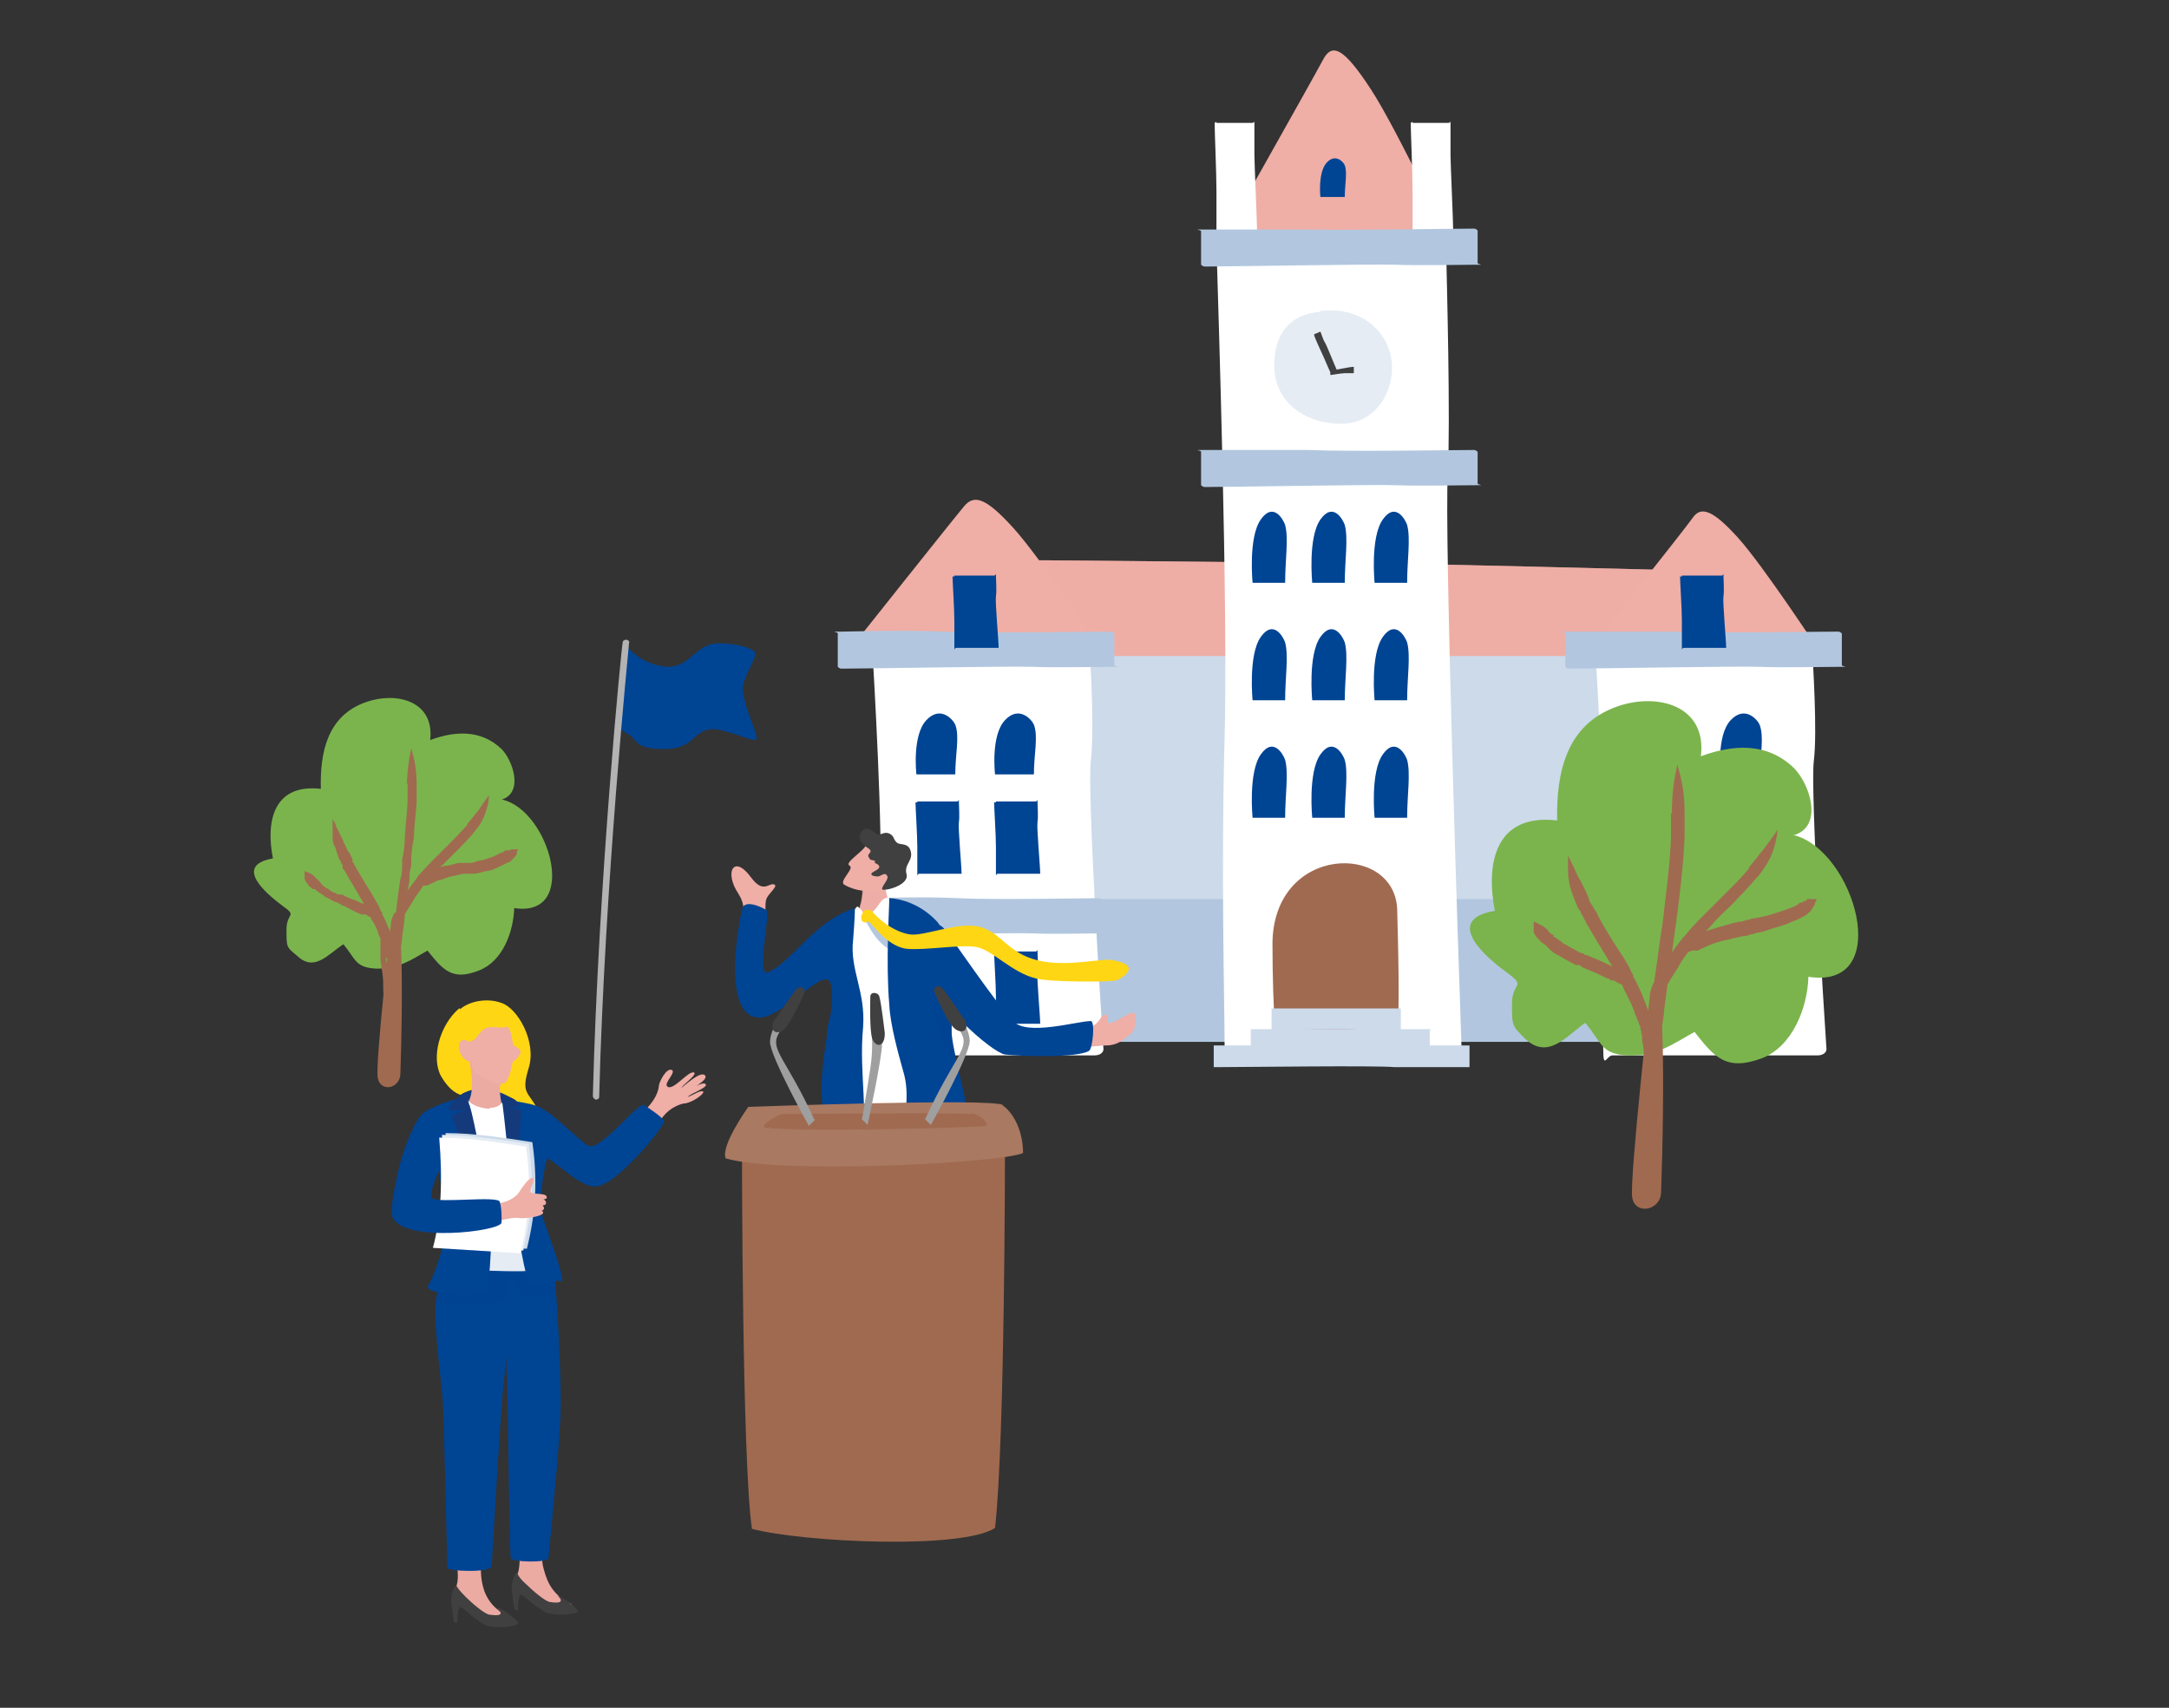 <?xml version="1.0" encoding="UTF-8"?>
<svg id="Calque_1" xmlns="http://www.w3.org/2000/svg" version="1.1" viewBox="0 0 240 189">
  <rect x="0" y="0" width="240" height="189" fill="#333333" stroke="none"/>
  <!-- Generator: Adobe Illustrator 29.3.1, SVG Export Plug-In . SVG Version: 2.1.0 Build 151)  -->
  <defs>
    <style>
      .st0 {
        fill: #404040;
      }

      .st1 {
        opacity: .3;
      }

      .st1, .st2, .st3, .st4, .st5, .st6, .st7, .st8 {
        isolation: isolate;
      }

      .st1, .st7, .st9, .st10 {
        fill: #004494;
      }

      .st11 {
        fill: #153a7b;
      }

      .st12, .st2, .st3, .st4 {
        fill: #efaea6;
      }

      .st13 {
        fill: #b2c7df;
      }

      .st2, .st3, .st4, .st7 {
        mix-blend-mode: multiply;
      }

      .st2, .st6 {
        opacity: .4;
      }

      .st3 {
        opacity: .6;
      }

      .st4, .st5 {
        opacity: .5;
      }

      .st5, .st6, .st14 {
        fill: #1f1f3b;
      }

      .st7 {
        opacity: .2;
      }

      .st15 {
        fill: #ffd614;
      }

      .st16 {
        fill: #ebaaa2;
      }

      .st17 {
        fill: #a97961;
      }

      .st18 {
        fill: #fff;
      }

      .st19 {
        fill: #9f9f9f;
      }

      .st9 {
        fill-opacity: 0;
      }

      .st20 {
        fill: #3b3b4d;
      }

      .st21 {
        fill: #7bb44d;
      }

      .st22 {
        fill: #b3b3b3;
      }

      .st23 {
        fill: #e5ecf4;
      }

      .st24 {
        fill: #ccdaea;
      }

      .st25 {
        fill: #a06a50;
      }
    </style>
  </defs>
  <g class="st8">
    <g id="Layer_2">
      <g>
        <path class="st12" d="M113,62c6.7,0,29.6.3,35.6.3s36.6.8,36.6.8l1,10.4-67.4,1.3-5.7-12.9h-.1Z"/>
        <path class="st3" d="M113,62c6.7,0,29.6.3,35.6.3s36.6.8,36.6.8l1,10.4-67.4,1.3-5.7-12.9h-.1Z"/>
        <path class="st13" d="M159.2,72.6c-.5,0-.8.3-.8.6.2,3.3,1,18.8.7,25.6s0,13.8,0,15.9.4.6.8.6h18.7c.5,0,.8-.3.8-.6-.2-4-1.5-26.5-1.2-29.5s0-9.9-.2-11.9-.4-.6-.8-.6h-18.1.1Z"/>
        <path class="st13" d="M119.9,72.6c-.4,0-.8.3-.8.6.2,3.3.9,18.8.7,25.6-.2,6.5,0,13.8,0,15.9s.3.6.8.6h17.6c.4,0,.8-.3.8-.6-.2-4-1.4-26.5-1.1-29.5.2-2.8,0-9.9-.2-11.9s-.3-.6-.7-.6h-17.1Z"/>
        <path class="st24" d="M159.2,72.6c-.5,0-.8.2-.8.4.2,2.1,1,11.8.7,16.1s0,8.7,0,10,.4.4.8.4h18.7c.5,0,.8-.2.8-.4-.2-2.5-1.5-16.7-1.2-18.6s0-6.2-.2-7.5-.4-.4-.8-.4h-18.1.1Z"/>
        <path class="st24" d="M119.9,72.6c-.4,0-.8.2-.8.4.2,2.1.9,11.8.7,16.1s0,8.7,0,10,.3.4.8.4h17.6c.4,0,.8-.2.8-.4-.2-2.5-1.4-16.7-1.1-18.6s0-6.2-.2-7.5-.3-.4-.7-.4h-17.1Z"/>
        <path class="st18" d="M135.6,25.8c-.6,0-1.1.6-1,1.3.2,7,1.3,40.1.9,54.6s0,29.4,0,33.8.5,1.2,1,1.2h24.2c.6,0,1.1-.6,1-1.3-.3-8.5-1.9-56.4-1.5-62.9.3-6-.1-21.1-.2-25.4s-.5-1.2-1-1.2l-23.4-.2h0Z"/>
        <path class="st18" d="M177.5,70.7c-.6,0-1,.3-1,.7.2,3.5,1.2,20.3.9,27.7s0,14.9,0,17.1.4.6,1,.6h22.7c.6,0,1-.3,1-.7-.3-4.3-1.8-28.6-1.4-31.9s-.1-10.7-.2-12.9-.4-.6-1-.6c0,0-22,0-22,0Z"/>
        <path class="st12" d="M175.8,71.9s10.6-13.3,11.5-14.6,2.2-.9,5,2.2,8.9,12.4,8.9,12.4c0,0-15.9,1.3-25.5,0h.1Z"/>
        <path class="st18" d="M97.5,70.7c-.6,0-1,.3-1,.7.2,3.5,1.2,20.3.9,27.7s0,14.9,0,17.1.4.6,1,.6h22.7c.6,0,1-.3,1-.7-.3-4.3-1.8-28.6-1.4-31.9s0-10.7-.2-12.9-.4-.6-1-.6c0,0-22,0-22,0Z"/>
        <path class="st10" d="M101.5,88.8h-.2c0,.6.2,3.6.2,4.9v3c0,.4,0,0,.2,0h4.7c0-.8-.4-5.1-.3-5.7s0-1.9,0-2.3,0,0-.2,0h-4.4,0Z"/>
        <path class="st10" d="M101.5,105.4h-.2c0,.6.2,3.6.2,4.9v3c0,.4,0,0,.2,0h4.7c0-.8-.4-5.1-.3-5.7s0-1.9,0-2.3,0,0-.2,0h-4.4,0Z"/>
        <path class="st12" d="M94.4,71.4s11.2-14.1,12.3-15.4,2.4-.9,5.4,2.4c3,3.3,9.5,13.1,9.5,13.1,0,0-16.9,1.4-27.2,0h0Z"/>
        <path class="st12" d="M134.4,28s11-19.5,12-21.4,2.3-1.3,5.3,3.3c3,4.6,9.3,18.1,9.3,18.1,0,0-16.5,1.9-26.6,0Z"/>
        <path class="st13" d="M123.3,70.1s-.2-.2-.4-.2c-2.4,0-13.5.2-18.4,0s-9.9,0-11.4,0-.4,0-.4.2v3.7s.2.2.4.2c2.9,0,19-.3,21.2-.2s7.1,0,8.6,0,.4,0,.4-.2v-3.6h0Z"/>
        <path class="st18" d="M134.6,13.5s-.2,0-.2.2c0,.9.2,5.4.2,7.4v4.6c0,.6,0,.2.2.2h4.1s.2,0,.2-.2c0-1.1-.3-7.6-.3-8.5v-3.4c0-.6,0-.2-.2-.2h-4Z"/>
        <path class="st18" d="M156.3,13.5s-.2,0-.2.2c0,.9.2,5.4.2,7.4v4.6c0,.6,0,.2.2.2h4.1s.2,0,.2-.2c0-1.1-.3-7.6-.3-8.5v-3.4c0-.6,0-.2-.2-.2h-4Z"/>
        <path class="st13" d="M203.8,70.1s-.2-.2-.4-.2c-2.4,0-13.5.2-18.4,0h-11.4c-1.5,0-.4,0-.4.2v3.7s.2.2.4.2c2.9,0,19-.3,21.2-.2s7.1,0,8.6,0,.4,0,.4-.2v-3.6h0Z"/>
        <path class="st13" d="M122,99.6s-.2-.2-.4-.2c-2,0-11.4.2-15.6,0s-8.4,0-9.7,0-.3,0-.3.2v3.7s.2.2.4.2c2.4,0,16.1-.3,18-.2s6,0,7.3,0,.3,0,.3-.2v-3.6h0Z"/>
        <path class="st13" d="M202.1,99.6s-.2-.2-.4-.2c-2,0-11.2.2-15.3,0s-8.3,0-9.5,0-.3,0-.3.2v3.7s.2.2.4.2c2.4,0,15.8-.3,17.7-.2s5.9,0,7.1,0,.3,0,.3-.2v-3.6h0Z"/>
        <path class="st13" d="M163.5,25.5s-.2-.2-.4-.2c-2.4,0-13.5.2-18.4.1h-11.4c-1.5,0-.4,0-.4.2v3.7s.2.2.4.2c2.9,0,19-.3,21.2-.2s7.1,0,8.6,0,.4,0,.4-.2v-3.6h0Z"/>
        <path class="st13" d="M163.5,50s-.2-.2-.4-.2c-2.4,0-13.5.2-18.4,0h-11.4c-1.5,0-.4,0-.4.2v3.7s.2.2.4.2c2.9,0,19-.3,21.2-.2s7.1,0,8.6,0,.4,0,.4-.2v-3.6h0Z"/>
        <path class="st25" d="M154.6,116.8c.3-6.3.1-12.1,0-16.1-.2-7.5-13.7-7.3-13.8,3.7,0,7.8.5,12.2.5,12.2l13.4.2h0Z"/>
        <g>
          <path class="st10" d="M142.2,64.5c0-2.5.4-4.9,0-6.4-.2-.6-1.3-2.6-2.7-.6s-.9,7-.9,7h3.7-.1Z"/>
          <path class="st10" d="M148.8,64.5c0-2.5.4-4.9,0-6.4-.2-.6-1.3-2.6-2.7-.6s-.9,7-.9,7h3.7-.1Z"/>
          <path class="st10" d="M155.7,64.5c0-2.5.4-4.9,0-6.4-.2-.6-1.3-2.6-2.7-.6s-.9,7-.9,7h3.7-.1Z"/>
        </g>
        <g>
          <path class="st10" d="M142.2,77.5c0-2.5.4-4.9,0-6.4-.2-.6-1.3-2.6-2.7-.6s-.9,7-.9,7h3.7-.1Z"/>
          <path class="st10" d="M148.8,77.5c0-2.5.4-4.9,0-6.4-.2-.6-1.3-2.6-2.7-.6s-.9,7-.9,7h3.7-.1Z"/>
          <path class="st10" d="M155.7,77.5c0-2.5.4-4.9,0-6.4-.2-.6-1.3-2.6-2.7-.6s-.9,7-.9,7h3.7-.1Z"/>
        </g>
        <g>
          <path class="st10" d="M142.2,90.5c0-2.5.4-4.9,0-6.4-.2-.6-1.3-2.6-2.7-.6s-.9,7-.9,7h3.7-.1Z"/>
          <path class="st10" d="M148.8,90.5c0-2.5.4-4.9,0-6.4-.2-.6-1.3-2.6-2.7-.6s-.9,7-.9,7h3.7-.1Z"/>
          <path class="st10" d="M155.7,90.5c0-2.5.4-4.9,0-6.4-.2-.6-1.3-2.6-2.7-.6s-.9,7-.9,7h3.7-.1Z"/>
        </g>
        <path class="st23" d="M146.1,34.4c4.9-.5,7.6,2.6,7.9,5.7s-1.7,6.9-5.8,6.8-7.1-2.6-7.2-6.2,1.6-5.9,5.1-6.2h0Z"/>
        <path class="st24" d="M162.6,115.7h-27.9c-1.3,0-.4,0-.4,0v2.4h.4c2.7,0,17.6-.2,19.6,0h7.9c1.3,0,.4,0,.4,0v-2.3h0Z"/>
        <path class="st24" d="M158.3,113.9h-19.6c-1,0-.3,0-.3,0v2.4h.3c1.9,0,12.3-.2,13.7,0s4.6,0,5.5,0,.3,0,.3,0v-2.3h.1Z"/>
        <path class="st24" d="M155,111.6h-14.1c-.7,0-.2,0-.2,0v2.4h.2c1.3,0,8.9-.2,9.9,0s3.3,0,4,0,.2,0,.2,0v-2.3h0Z"/>
        <path class="st10" d="M105.7,85.7c0-2.2.5-4.2,0-5.5-.2-.5-1.6-2.2-3.2-.5s-1.1,6-1.1,6c0,0,4.3,0,4.3,0Z"/>
        <path class="st10" d="M110.2,88.8h-.2c0,.6.2,3.6.2,4.9v3c0,.4,0,0,.2,0h4.7c0-.8-.4-5.1-.3-5.7s0-1.9,0-2.3,0,0-.2,0h-4.4,0Z"/>
        <path class="st10" d="M110.2,105.4h-.2c0,.6.2,3.6.2,4.9v3c0,.4,0,0,.2,0h4.7c0-.8-.4-5.1-.3-5.7s0-1.9,0-2.3,0,0-.2,0h-4.4,0Z"/>
        <path class="st10" d="M114.4,85.7c0-2.2.5-4.2,0-5.5-.2-.5-1.6-2.2-3.2-.5s-1.1,6-1.1,6c0,0,4.3,0,4.3,0Z"/>
        <path class="st10" d="M148.8,21.8c0-1.4.3-2.7,0-3.5-.1-.3-1-1.4-2-.3s-.7,3.8-.7,3.8h2.7Z"/>
        <path class="st10" d="M181.8,88.8h-.2c0,.6.2,3.6.2,4.9v3c0,.4,0,0,.2,0h4.7c0-.8-.4-5.1-.3-5.7s0-1.9,0-2.3,0,0-.2,0h-4.4Z"/>
        <path class="st10" d="M186.1,63.8h-.2c0,.6.2,3.6.2,4.9v3c0,.4,0,0,.2,0h4.7c0-.8-.4-5.1-.3-5.7s0-1.9,0-2.3,0,0-.2,0h-4.4Z"/>
        <path class="st10" d="M105.6,63.8h-.2c0,.6.2,3.6.2,4.9v3c0,.4,0,0,.2,0h4.7c0-.8-.4-5.1-.3-5.7s0-1.9,0-2.3,0,0-.2,0h-4.4,0Z"/>
        <path class="st10" d="M181.8,105.4h-.2c0,.6.2,3.6.2,4.9v3c0,.4,0,0,.2,0h4.7c0-.8-.4-5.1-.3-5.7s0-1.9,0-2.3,0,0-.2,0h-4.4Z"/>
        <path class="st10" d="M186,85.7c.1-2.2.5-4.2,0-5.5-.2-.5-1.6-2.2-3.2-.5-1.6,1.7-1.1,6-1.1,6h4.3Z"/>
        <path class="st10" d="M190.5,88.8h-.2c0,.6.2,3.6.2,4.9v3c0,.4,0,0,.2,0h4.7c0-.8-.4-5.1-.3-5.7s0-1.9,0-2.3,0,0-.2,0h-4.4Z"/>
        <path class="st10" d="M190.5,105.4h-.2c0,.6.2,3.6.2,4.9v3c0,.4,0,0,.2,0h4.7c0-.8-.4-5.1-.3-5.7s0-1.9,0-2.3,0,0-.2,0h-4.4Z"/>
        <path class="st10" d="M194.7,85.7c.1-2.2.5-4.2,0-5.5-.2-.5-1.6-2.2-3.2-.5-1.6,1.7-1.1,6-1.1,6h4.3Z"/>
        <path class="st0" d="M145.4,37h0c0,.3.8,1.9,1.1,2.6s.6,1.4.7,1.6,0,0,0,0l.7-.3h0c-.2-.4-1.1-2.7-1.3-3s-.4-1-.5-1.2,0,0,0,0c0,0-.7.3-.7.3Z"/>
        <path class="st0" d="M147.2,41.5h0c.2,0,1.2-.2,1.6-.2h1c.1,0,0,0,0,0v-.7h-.1c-.3,0-1.7.3-1.8.3h-.7v.7h0Z"/>
      </g>
      <g>
        <ellipse class="st9" cx="182.4" cy="133" rx="16.8" ry="1.7"/>
        <g>
          <path class="st21" d="M198.6,92.4c3.2-1.1,1.6-5.7-.1-7.4-3-2.9-6.8-2.6-10.3-1.3.7-5.6-4.8-7.1-9.3-5.5-5.6,2-6.7,7.3-6.6,12.6-6.9-.8-7.9,4.8-6.9,10-5.9,1-.8,5.3,1.3,6.8,2.3,1.7.6,1,.6,3.5s0,2.4,1.5,3.9c2.5,2.3,4.5-.3,6.6-1.8,1.9,2.2,1.7,3.5,4.8,3.6s4.8-1.2,7.3-2.6c2.2,2.8,3.5,4.4,7.5,2.9,3.3-1.3,5-5.5,5.1-9,9.6,1.5,5.1-14.1-1.7-15.7h.2,0Z"/>
          <path class="st25" d="M183,114.8v-.5c0-.2,0-.4-.1-.5,0-.2,0-.4-.1-.6,0-.2-.1-.4-.2-.6,0-.2-.1-.4-.2-.6,0-.2-.1-.4-.2-.6-.1-.4-.3-.7-.4-1.1-.3-.7-.6-1.3-.8-1.7-.1-.2-.2-.4-.3-.5v-.2s-.2-.3-.4-.8c-.3-.5-.6-1.1-1.1-1.8-.9-1.4-1.9-3-2.4-4,0,0-.1-.3-.2-.4,0,0-.1-.2-.2-.3-.1-.2-.2-.4-.3-.5-.2-.3-.3-.5-.3-.7-.2-.5-.4-.9-.6-1.3-.2-.4-.4-.8-.6-1.1-.2-.4-.3-.7-.5-1.1s-.4-.8-.6-1.2v1.4c0,.4,0,.9.1,1.3,0,.4.2.9.3,1.3.2.5.3.9.6,1.5,0,.2.2.4.4.7,0,.2.2.4.3.6,0,0,.1.2.2.4,0,0,.1.3.2.4.6,1,1.6,2.7,2.4,4,.4.7.8,1.3,1.1,1.8s.4.7.4.7v.2s.1.3.2.5c.2.4.5,1,.8,1.6.1.3.3.7.4,1,0,.2.1.3.2.5,0,.2.1.3.2.5,0,.2.1.3.2.5,0,.2,0,.3.1.5,0,.2,0,.3.1.5v.5c.3,1.6.3,2.7.4,3.2,0,1.1.1,2,.3,2.8,0,.4.1.8.3,1.2,0,.2.1.4.2.6,0,0,0,.2.1.3,0,0,0,.2.1.3,0-.5.1-.9.2-1.3,0-.4.1-.8.2-1.2.1-.8.2-1.7.1-2.9,0-.6,0-1.6-.4-3.4h-.2Z"/>
          <path class="st25" d="M184.9,90v2.3c0,1.3-.2,3.5-.4,5.3s-.4,3.4-.4,3.4c0,0,0,.3-.1.8,0,.5-.2,1.2-.3,2.1-.2,1.6-.5,3.6-.7,5-.2,1.7-.4,2.8-.4,3.3-.3,2.2-.1,3.5.2,5.4.6-1.8,1-3,1.3-5.3,0-.5.2-1.6.4-3.3.2-1.4.5-3.4.7-5,.1-.8.2-1.5.3-2.1,0-.5.1-.8.1-.8,0,0,.2-1.5.4-3.4s.4-4.1.4-5.4v-2.3c0-2.3-.3-3.6-.8-5.4-.4,1.9-.6,3.1-.6,5.4h0Z"/>
          <path class="st25" d="M193.6,96c-.3.4-1,1.2-2.2,2.4-.9.9-2.5,2.5-2.5,2.5,0,0-.5.5-1.1,1.1s-1.2,1.4-1.6,1.8c-.8,1-1.2,1.6-1.4,1.9-.6,1-1,1.8-1.2,2.7-.2.8-.3,1.7-.3,2.6.4-.9.8-1.5,1.3-2.2.4-.7.9-1.4,1.4-2.3.2-.3.5-.8,1.3-1.8.4-.4,1-1.2,1.5-1.7.6-.6,1-1.1,1-1.1,0,0,.4-.4.9-.9s1.2-1.1,1.6-1.6c1.2-1.2,1.9-2.1,2.3-2.5.7-.9,1.2-1.7,1.5-2.5s.5-1.6.6-2.6c-.5.8-1,1.4-1.5,2.1-.5.6-1,1.3-1.7,2.1h0Z"/>
          <path class="st25" d="M199.9,99.7c-.2,0-.3,0-.5.2-.2,0-.3,0-.5.2s-.6.3-1.1.5-1.2.4-1.8.6-1.3.3-1.7.4c-.5,0-.8.2-.8.2,0,0-.3,0-.8.2-.5,0-1.1.2-1.8.4-.7.2-1.4.4-2,.6s-1.1.4-1.3.5c-.9.4-1.2,1-1.5,1.9.4,0,.8,0,1.1-.2h.5c.2,0,.3,0,.5-.2.2,0,.6-.3,1.2-.5.5-.2,1.2-.4,1.8-.5.6-.2,1.3-.3,1.7-.4.5,0,.8-.2.8-.2,0,0,.3,0,.8-.2.5,0,1.1-.3,1.8-.5s1.4-.4,2-.7c.6-.2,1.1-.5,1.3-.6s.4-.2.5-.4c.2,0,.3-.3.4-.4.1-.2.2-.3.3-.5,0-.2.2-.4.2-.6h-1.1v.3h0Z"/>
          <path class="st25" d="M179.5,107.6l-.4-.2s-.2,0-.3-.2c-.1,0-.2,0-.3-.2-.5-.2-1-.5-1.5-.7s-1-.4-1.4-.6c-.2,0-.3,0-.4-.2h-.2l-.6-.3c-.3-.2-.8-.4-1.2-.7-.1,0-.2,0-.3-.2-.1,0-.2-.2-.3-.2s-.2-.2-.3-.2c0,0-.2-.2-.3-.2h-.1v-.2c-.2-.2-.2,0-.3-.2-.1,0-.2-.2-.3-.3-.2-.3-.5-.4-.7-.6-.2,0-.5-.3-.9-.4v1c0,.3.2.6.5.9l.3.3.2.2h.1l.2.2c.1,0,.2.2.3.3.1,0,.2.2.3.3.1,0,.2.2.4.3.1,0,.2.2.4.2.5.3,1,.6,1.4.8l.6.3h.2c.1,0,.3,0,.4.2.4.2.9.4,1.4.6s1,.5,1.5.7c.1,0,.2,0,.3.2h.3c.2,0,.3.2.4.2.3.2.6.3.9.3h1c-.1-.4-.2-.7-.4-.9-.2-.3-.4-.5-.7-.7h-.2v.2h0Z"/>
          <path class="st25" d="M182.6,109.8s-2.3,20.7-2,22.7,3.1,1.5,3.2-.5c.4-11.1.4-28.1-1.2-22.2Z"/>
        </g>
      </g>
      <g>
        <ellipse class="st9" cx="43.1" cy="119.6" rx="12.8" ry="1.3"/>
        <g>
          <path class="st21" d="M55.5,88.5c2.5-.8,1.2-4.4,0-5.6-2.3-2.2-5.2-2-7.9-1,.5-4.3-3.7-5.4-7.1-4.2-4.3,1.5-5.1,5.6-5,9.6-5.3-.6-6.1,3.7-5.3,7.7-4.5.8-.6,4,1,5.2,1.8,1.3.5.7.5,2.7s0,1.9,1.2,2.9c1.9,1.8,3.4-.2,5.1-1.3,1.4,1.7,1.3,2.6,3.7,2.7,2.4,0,3.7-.9,5.6-2,1.7,2.1,2.7,3.4,5.7,2.2,2.6-1,3.8-4.2,3.9-6.9,7.3,1.1,3.9-10.8-1.3-12h-.1Z"/>
          <path class="st25" d="M43.6,105.7v-1.6s0-.3-.2-.4c0,0,0-.3-.2-.4,0-.3-.2-.6-.3-.8-.2-.5-.4-1-.6-1.3,0-.2,0-.3-.2-.4h0s0-.3-.3-.7c-.2-.4-.5-.9-.8-1.4-.7-1.1-1.4-2.3-1.8-3,0,0,0-.2-.2-.3v-.3c0-.2-.2-.3-.2-.4,0-.2-.2-.4-.3-.5-.2-.4-.3-.7-.5-1,0-.3-.3-.6-.4-.9s-.3-.6-.4-.8c0-.3-.3-.6-.4-.9v2c0,.3,0,.7.2,1s.2.7.4,1.1c0,0,0,.3.3.6,0,0,0,.3.2.4v.3s0,.2.2.3c.4.8,1.2,2,1.8,3.1.3.5.6,1,.8,1.4l.3.6h0s0,.3.2.5c.2.3.4.7.6,1.2,0,.2.2.5.3.8v2.4c.2,1.2.3,2,.3,2.5,0,.8,0,1.5.2,2.1,0,.3,0,.6.2.9v1-1c0-.3,0-.6.2-.9v-2.2c0-.4,0-1.3-.3-2.6l.5-.4h.4Z"/>
          <path class="st25" d="M45.1,86.7v1.7c0,1-.2,2.6-.3,4.1,0,1.4-.3,2.6-.3,2.6v.6c0,.4,0,1-.2,1.6-.2,1.2-.4,2.8-.5,3.8-.2,1.3-.3,2.1-.3,2.5-.2,1.7,0,2.7,0,4.2.5-1.4.8-2.3,1-4,0-.4.2-1.2.3-2.5,0-1.1.3-2.6.5-3.8,0-.6,0-1.2.2-1.6v-.6s0-1.2.3-2.6c0-1.4.3-3.1.3-4.1v-1.7c0-1.7-.2-2.7-.6-4.1-.3,1.4-.4,2.4-.5,4.1v-.2h0Z"/>
          <path class="st25" d="M51.7,91.3c-.3.3-.8.9-1.7,1.8-.7.7-1.9,1.9-1.9,1.9l-.8.8c-.4.5-1,1-1.2,1.4-.6.8-.9,1.2-1.1,1.5-.5.8-.8,1.4-.9,2-.2.6-.2,1.3-.2,2,.3-.7.6-1.2,1-1.7.3-.5.7-1.1,1.1-1.8.2-.2.4-.6,1-1.4.3-.3.8-.9,1.2-1.3.4-.5.8-.8.8-.8,0,0,.3-.3.7-.7.4-.4.9-.9,1.2-1.2.9-.9,1.5-1.6,1.7-1.9.6-.7.9-1.3,1.1-1.9.2-.6.4-1.2.4-2-.4.6-.8,1.1-1.1,1.6-.4.5-.8,1-1.3,1.6h0Z"/>
          <path class="st25" d="M56.5,94.1h-.4s-.3,0-.4.2c-.2,0-.5.2-.9.4-.4.2-.9.3-1.4.5-.5,0-1,.3-1.3.3h-1.2c-.4,0-.8.2-1.4.3-.5,0-1.1.3-1.5.4-.5.2-.8.3-1,.4-.7.3-.9.8-1.1,1.4h1.3s.3,0,.4-.2c.2,0,.5-.2.9-.4.4,0,.9-.3,1.4-.4s1-.2,1.3-.3h1.2c.4,0,.9-.2,1.4-.3.5,0,1-.3,1.5-.5.4-.2.8-.4,1-.5.2,0,.3-.2.4-.3,0,0,.2-.2.3-.3,0,0,.2-.2.2-.4s0-.3.2-.4h-.9v.2h0Z"/>
          <path class="st25" d="M40.9,100.2s-.2,0-.3-.2h-.5c-.4-.2-.8-.4-1.2-.5-.4-.2-.8-.3-1-.5h-.4s-.2,0-.4-.2c-.3,0-.6-.3-.9-.5,0,0-.2,0-.3-.2,0,0-.2,0-.2-.2,0,0-.2,0-.2-.2l-.2-.2h0l-.2-.2-.2-.2c-.2-.2-.3-.3-.5-.4s-.4-.2-.7-.3v.8c0,.2.2.5.4.7,0,0,0,.2.3.3l.2.2h.2s.2,0,.2.2c0,0,.2,0,.3.2,0,0,.2,0,.3.2,0,0,.2,0,.3.2.4.2.8.4,1.1.6.3,0,.5.2.5.2h0s.2,0,.3.2c.3,0,.7.3,1.1.5s.8.4,1.1.5h.4s.2,0,.3.2c.2,0,.4.2.7.2h.8c0-.3-.2-.5-.3-.7s-.3-.4-.6-.5l-.5-.2h.1Z"/>
          <path class="st25" d="M43.3,101.9s-1.8,15.8-1.5,17.4,2.4,1.2,2.5-.4c.3-8.5.3-21.5-1-17Z"/>
        </g>
      </g>
      <g>
        <g>
          <path class="st10" d="M83.7,81.8c-.1.5-3.4-1.2-5-1.1-2.1.2-1.9,2.2-5.2,2.2s-2.9-1-3.9-1.6c-.6-.3-.9-.6-.9-.6l.4-9.5c.2.2.4.5.7.8,1.1,1.1,2.6,1.7,4.1,1.8,2.5,0,3.1-2.6,5.6-2.6s4,.7,4.1,1.1c.1.5-1.4,2.7-1.4,3.9,0,1.8,1.6,4.9,1.5,5.4h0Z"/>
          <path class="st22" d="M66,121.7h0c-.2,0-.4-.2-.4-.4.6-23.6,3.2-50,3.3-50.2,0-.2.2-.3.4-.3s.4.2.3.4c0,.2-2.7,26.6-3.3,50.2,0,.2-.2.3-.4.3h0Z"/>
        </g>
        <path class="st12" d="M120,114c2-.7,1.7-1.8,2.3-1.7.5,0,0,1.1.6.9.6,0,2.6-1.7,2.7-.9,0,.8.2,1.6-.6,2.2-.8.7-1.5,1.2-2.6,1.2s-3,.4-3.1,0c0-.4,0-1.6.7-1.8h0Z"/>
        <path class="st12" d="M84.6,101.6c.2-1.1,0-1.5.2-2.1s1.3-1.4.9-1.6c-.6-.3-1.2,1.1-2.6-.8-1.9-2.6-3-.6-1.4,1.8.3.5.7,1.2.6,2.6,0,1.6,2.3,0,2.3,0h0Z"/>
        <path class="st12" d="M96.1,102.9l2.6-.4c.2-1.2-.8-3.7-.8-4.8s-1.3-2.4-1.3-2.4l-1.1,2.3v.2s0,2-.5,2.9c-.3.5-.2,1.3-.9,2-.5.5,2.1.2,2.1.2h0Z"/>
        <path class="st2" d="M95.4,98.3s0,1.3-.3,2c1.5.9,2.5-.8,2.2-1.3-.2-.3-1-1.1-1-1.1l-.8.3h0Z"/>
        <path class="st12" d="M95.8,93.6c-.5.8-2.4,1.9-1.8,2.2.6.3-1.2,1.7-.6,2.1,1.5.9,3.7.9,4.3.3.6-.6,1.6-2.7,1.6-2.7l-3.5-2h0Z"/>
        <path class="st0" d="M96.9,95.3c-.5-.2-.6,0-.8-.5-.2-.3.6-.5,0-.9s-1.2-.9-.9-1.6c.5-1.1,1.3-.4,1.8,0,.3.3.8-.4,1.5,0,.5.3.3.6.8,1,.3.2,1.1,0,1.4.7.5,1.2-.7,1.6-.4,2.7.4,1.3-2.6,2-2.7,1.7,0-.4.7-1,.6-1.4-.2-.5-.5-.2-1,0-.6,0-1.2-.2-.4-.6.8-.4.5-.7,0-.9v-.2Z"/>
        <path class="st18" d="M89.7,166.4c0-1.1,0-4,0-4h3.1c0-.1-.2,4.2-.2,4.2l-2.1,1.4-.9-1.6h0Z"/>
        <path class="st14" d="M89.4,165.5c-.3-.2-.9.5-1,1-.3,1.1-3.8,1.2-4.4,1.3-.3,0-.8,1.7.8,1.6h7.3c.3,0,.6-.2.7-.5.3-1.1.3-3.5,0-3.6-.6.1-2.3.9-3.3.1h0Z"/>
        <path class="st18" d="M101.7,166.4c0-1.1,0-4,0-4h3.1c0-.1,0,4.2,0,4.2l-2.1,1.4-.9-1.6h0Z"/>
        <path class="st14" d="M101.3,165.2c-.3,0-.3.3-.4.8-.3,1.1-4.2,1.8-4.9,1.9-.3,0-.8,1.7.8,1.6h7.3c.3,0,.6-.2.7-.5.3-1.1.4-3.9,0-4-.6.1-1.9.1-3.4.2h0Z"/>
        <path class="st20" d="M106.2,129c0,.5,0,1.1-.2,1.7-.3,2.3-.8,10-.7,14.9,0,4.9-.3,16.3-.3,18.1-1.5.7-2.4.4-4.5,0,0,0-.4-9.4-.8-17.7-.3-6.7-.4-6-1.7-14.6h0s-.3.9-.8,2.2c-.9,2.7-2.5,7.5-3.2,10.9-1.2,5.4-.6,19.4-1,19.9-1.5.9-3.9.9-4.6-.3,0,0-.3-17.4.2-20.1.4-1.8,3.3-20,4-24.8,0,0,13-2.8,13.4,1.6v3.7c0,1.1,0,2.5,0,4.4h.2Z"/>
        <path class="st5" d="M99.2,129h0Z"/>
        <path class="st5" d="M98,131.4h0s-.6,1.7-1,2.9l.5-5.2s0,.3.5,2.2h0Z"/>
        <path class="st6" d="M106.2,127.6c0,0-5.1-1.1-5.8-3.6,0,0,4.4.4,5.8.5v3.1Z"/>
        <path class="st18" d="M98.4,99.4c-1.1-.3-1.2,1.6-2.4,1.7-.6,0-.5-.2-.8-.5s-.3-.4-.6,0c-5.6,5.8.2,20.3-.5,21.3-.6.8,4.2,2.6,7.2,1.9,4.1-1,3.8-5.4,3.7-6.3s-2.8-15.3-2.8-15.3c0,0-2.1-1.1-3.9-2.7h.1Z"/>
        <path class="st10" d="M84.8,100.7c.5.4-1.2,7.5.2,6.9,2.7-1.2,5.1-5.7,9.6-7.1,0,0,0,1-.2,3.5-.4,3.3,1.4,5.7,1.1,9.7-.5,5.2.8,10.5-.5,11.7-.7.7-1.8.8-3-.5-2-2-.7-8.7-.5-10.3,0-.6.2-1.5.4-2.3.2-1.1.3-3.4-.2-3.8-1-1-5.4,4.4-7.9,4.1-4.2-.4-1.8-11.9-1.6-12.2.4-.8,2.2,0,2.7.4h0Z"/>
        <path class="st10" d="M106.7,125.3c-1.8,1.1-4.2,1.2-5.8-.5-1.3-1.4,0-3.2-1-6.4-.5-1.8-1.4-5-1.5-7.2-.4-4.7,0-10.5,0-11.8,0,0,2.8,0,5.2,2.5,1,1,1.6,4,1.7,6.1v5h0v1.2c0,.8.3,2.1.6,3.5h0c.7,3.2,1.8,7,.8,7.6Z"/>
        <path class="st10" d="M100.7,105.1c2.5,5.8,9.1,11.4,10.5,11.6,1.7.2,8,.4,9.3-.4.4-.2.7-3.3.2-3.3-1.5,0-7.1,1.7-8.6,0-1.9-1.9-6.9-9.4-7.7-10.3s-4.2-1.3-4.2.3.5,1.9.5,1.9h0Z"/>
        <path class="st7" d="M105.8,117.7c-2.4-2.1-2.6-7.8-2.6-7.8l2.1,2v-.3,2.6c0,.8.3,2.1.6,3.5h0Z"/>
        <path class="st9" d="M121.4,169.8c0,.9-10.6,1.8-22.8,1.8s-22.1-.7-22.1-1.5,9.9-1.5,22.1-1.5,22.8.4,22.8,1.2Z"/>
        <path class="st1" d="M95.9,102.1c0,0,1,2.1,2.4,2.9.4.2.8.4,1.3.4,1.3.2,4.9.2,6.6,0-.5-.7-.7-1-1.3-1.6-1.2.3-4.4.3-5.1.2-.5,0-1-.3-1.4-.5-.8-.4-1.5-1-2-1.5s-.3-.6-.6-.7c-.4,0,0,.7,0,.6v.2Z"/>
        <path class="st15" d="M95.4,101.2c0-.2.2-.6.7-.5.4,0,.4.2.7.5.9.9,2.2,1.9,3.8,2.2s5.5-1.5,7.9-.8,3,2.9,6.4,3.7,7.3-.4,8.4,0c1,.2,1.6.5,1.6.9s-.6,1-1.4,1.3c-.7.2-7.2.2-8.8-.2-2.7-.6-4.9-3.2-6.7-3.5-1.8-.3-5.6.4-7.7.2-2.3-.3-4-3.1-4.2-3-.2,0-.3.2-.6,0-.2,0-.2-.5-.2-.7h0Z"/>
        <path class="st5" d="M99.3,129h0Z"/>
        <path class="st5" d="M98.2,131.4h0s-.6,1.6-1,2.9l.5-5.1s0,.3.5,2.2Z"/>
        <path class="st6" d="M106,127.7c0,0-4.9-1.1-5.5-3.6,0,0,4.1.4,5.5.5v3h0Z"/>
        <path class="st25" d="M111.2,127.2s0,32.2-1.1,41.9c-3.7,2.4-21.1,1.6-26.9.1-1.1-7.6-1.1-41.7-1.1-41.7l29.1-.4h0Z"/>
        <path class="st17" d="M111,122.3c-1.2-.8-28.2.2-28.2.2,0,0-3.1,4.3-2.5,5.7,6.2,1.8,30.7.5,32.9-.6,0-2.5-1.1-4.5-2.3-5.3h0Z"/>
        <path class="st25" d="M107.5,123.3c-.9-.2-21.1,0-21.1,0,0,0-2.3,1.1-1.8,1.5,4.7.5,22.9,0,24.6-.2,0-.6-.8-1.2-1.7-1.4h0Z"/>
        <path class="st19" d="M90.1,123.9c-3-6.6-4.9-7.7-4-9.4,1-1.8,2.2-4.1,2.2-4.1,0,0-.3-.7-.7,0s-2.4,3.3-2.4,4.9,4.3,9.3,4.3,9.3l.7-.7h0Z"/>
        <path class="st0" d="M85.7,112.8c-.7,1.4.3,1.8,1.1,1.1.7-.7,2.1-3.7,2.2-4,.2-.6-.5-.9-.9-.4-.4.4-2.3,3.3-2.3,3.3h0Z"/>
        <path class="st19" d="M102.4,123.8c3-6.6,4.9-7.7,4-9.4-1-1.8-2.2-4.1-2.2-4.1,0,0,.3-.7.7,0,.4.7,2.4,3.3,2.4,4.9s-4.3,9.3-4.3,9.3l-.7-.7h0Z"/>
        <path class="st0" d="M106.7,112.7c.7,1.4-.3,1.8-1.1,1.1s-2.1-3.7-2.2-4c-.2-.6.5-.9.9-.4.4.4,2.3,3.3,2.3,3.3h0Z"/>
        <path class="st19" d="M95.4,123.8c1-6.1,1.1-6.4,1.1-8.4s-.2-3.6-.2-3.6c0,0,.4-1.2.7-.6.4.7.6,2.7.6,4.3s-1.6,9-1.6,9l-.7-.7h0Z"/>
        <path class="st0" d="M97.9,114.4c0,1.6-1.1,1.5-1.4.5s-.2-4.2-.2-4.6c0-.6.9-.5,1,0,.2.6.6,4,.6,4h0Z"/>
      </g>
      <g>
        <ellipse class="st9" cx="57.5" cy="178.5" rx="15.4" ry="2.4"/>
        <path class="st15" d="M50.9,111.7c1-.9,3-1.3,4.6-.7,1.8.6,3.9,4.3,3,7.2s0,2.6,1,4.6c2.6,4.9-.8,3.3-1,5.3-.5,4.4-5.4,1.8-3.5-2.3.7-1.6-.8-4.2-3.2-4.5-1,0-2-.5-3-2.2-1.1-2-.2-5.6,2-7.5h.1Z"/>
        <path class="st11" d="M56.9,121.7c-.3-.2-2-1.2-3-1.1-.5,0-1.9-.4-3.3.9,0,0,.6.8.6.8,0,0,1.2.5,2,.4.9,0,2.4-.2,2.9-.4,0,0,1.3-.3.8-.6Z"/>
        <path class="st16" d="M52,117.4c0,.8.3,1.5.2,3,0,1.9-1.6,3-1.1,3.1.6,0,4.8.5,4.8,0s-.6-1.2-.6-3.2.7-1.7.5-1.8c0-.2-3.9-1.8-3.9-1.1h0Z"/>
        <path class="st4" d="M52.9,118.6c0,.8,2.2,1.8,2.6,1.6,0-.6.2-.9.2-1.3,0-.6-2.7-1-2.7-.3h0Z"/>
        <path class="st12" d="M53.1,119c.3.3.8.5,1.3.7.3,0,.7.2,1,.2h.4c0,0,.2-.2.3-.3,0-.2.2-.4.3-.7.2-.7.3-1.4.4-1.5.2,0,.8-.6.8-1s-.6-.5-.8-.8c-.2-.4,0-1.5-.9-2.2-.3-.2-1.6-.9-2.7-.3-1.5.8-1.6,1.9-1.5,2.6q0,.7.5,2.1s0,.2,0,.3h0c0,.2.3.5.8.9Z"/>
        <path class="st15" d="M55.6,112.6c.3,0,.6.3.7.7,0,.3-.5.5-1,.4-1.1,0-1.6-.3-2.5,1s-2.5,0-2.5,0c0,0,.9-1.7,2.3-2.4.6-.3,2.3-.2,3,0v.3Z"/>
        <path class="st12" d="M52,116.3c0-.4,0-1.3-.7-1.2-.8,0-.7,1.7.4,2.3.9.5.3-.9.3-1.1Z"/>
        <g>
          <path class="st16" d="M61.1,150.2s.3,5,0,9.9c-.4,6-1.5,11.4-1,13.3.3,1.1.7,3,3.1,4.1.3.1-.4.6-2.3.3-1.9-.3-2.4-1.3-3-1.4-.5,0-1-1.4-.7-2,.7-1.7,0-4.2-.5-8.6-.3-2.2.3-4.1.4-4.9.2-4.6-.2-9.3-.4-10.3-.2-2,4.4-.4,4.4-.4h0Z"/>
          <path class="st0" d="M61.7,176.6c0,0,1.2,1-.8.7-.5,0-2-1.3-2.6-1.9-.8-.7-.9-1-1.1-1.3-.2-.2-.8,1.3-.5,2.3,0,.2.2,1.8.3,1.8h.3s0-1.6.3-1.7c.2-.1.9.7,1.8,1.3.4.3,1.1.8,1.6.8,1.2.2,2.7,0,2.9-.2.3-.3-1.9-1.8-2.2-1.8h0Z"/>
        </g>
        <g>
          <path class="st16" d="M54.3,151.2s.4,5.1,0,10.1c-.4,6.1-1.4,11.1-1,13.6.2,1.2.7,3,3.2,4.1.3.1-.4.6-2.3.3s-2.5-1.4-3.1-1.5c-.5,0-1-1.4-.7-2,.8-1.7-.5-4.5-.5-8.7s.3-4.2.4-5c.2-4.7-.3-9.4-.4-10.4-.2-2.1,4.5-.4,4.5-.4h-.1Z"/>
          <path class="st0" d="M55,178c0,0,1.3,1-.8.7-.5,0-2-1.3-2.6-1.9-.8-.8-.9-1-1.1-1.3-.2-.2-.8,1.3-.5,2.3,0,.2.2,1.8.3,1.8h.3s0-1.6.3-1.7c.3-.1.9.7,1.8,1.3.4.3,1.1.8,1.6.8,1.2.2,2.8,0,3-.3.3-.3-2-1.8-2.2-1.8h0Z"/>
        </g>
        <path class="st10" d="M58.6,135.2c.4,0,2.2,3.4,2.6,4.8.4,1.8,1,13.7.8,16.9-.2,4.8-1.3,14.9-1.3,15.5s-4.2.5-4.2,0c-.2-3.8-.3-18.1-.4-19.3,0-1.2-.2-3.3,0-6.8,0,4.7-.3,5.8-.4,7-.3,2.8-1.2,18.3-1.3,20,0,.8-4.9.6-4.9.2,0-.7-.4-17-.5-18.3,0-1-1-8.3-.8-10.8.2-3,3.7-9.5,3.9-9.5.5,0,5,.3,6.6.3h0Z"/>
        <path class="st7" d="M48.6,142.1s-.4,1.1-.5,1.7,4.4.6,4.4.6l3.4-.4.5-2.6,1.4,2.2,3.6-.4-.2-2.2-4.6-1.6-8,2.8h0Z"/>
        <path class="st18" d="M54.2,122.7c-1.2,0-2.2-.6-2.4-.9-.3-.4-3,1.5-3.1,1.8-.2.3,0,5.4.7,6.3,2.8,3.4.6,7.8.6,7.8l9.4-.4s-.8-5.6-.6-6.3c.6-1.5,0-7.1-.3-7.3-.4-.2-2.5-2.1-2.9-1.7-.3.3-.6.6-1.4.6h0Z"/>
        <path class="st23" d="M53.4,137.5v3.1s4.8.2,5.3,0-1-3.7-1-3.7l-4.3.6Z"/>
        <path class="st10" d="M51.3,121.6c.4,0,3,11.7,3.1,12.3,0,.5,0,9-.8,9.2-1.6.3-6.9.2-6.2-.9.8-1.2,1.9-4.9,1.9-6.4s-.7-6.5-.8-6.1c-.4,1-.9,2.2-.8,2.8.2.9-4,0-3.9-1.2.2-2.5,1.8-6.9,2.9-8,.7-.7,3.6-1.8,4.5-1.7h0Z"/>
        <path class="st11" d="M52,122.4c-.2-.3-.2-.9-.4-1.4-.2-.4-1.3.8-1.7,1.2-.6.8,0,.7.2.7h1.3s-1.5.4-1.4.7c0,.3,3.7,9.3,3.7,9.3,0,0,.6,1.5.6,1.1s-2-11-2.3-11.5h0Z"/>
        <path class="st12" d="M70,124.1c-.2,0,2.7-1.8,2.9-3.9,0-.4.8-2,1.4-1.8s-.8,1.4-.5,1.8c.6.7,2.4-1.8,3-1.5.4.2-1.3,1.4-1.4,1.7.4-.3,2.1-1.9,2.6-1.4s-1.7,1.6-2.1,1.9c.4-.3,1.9-1.3,2.2-.9.2.4-1.7,1-2,1.4.6-.2,1.4-.8,1.7-.6.2.2-1,1.1-1.9,1.3-.5,0-1.5.4-2.2,1.1s-1.8,2.5-2,2.5c-.5,0-1.2-1.2-1.7-1.6Z"/>
        <path class="st10" d="M55.7,121.7c0,.5,1.4,12.1,1.4,12.7s1,7.9,1.8,8c.8,0,2.2-.9,3.1-.6.9.3-1.9-6.6-2.2-7.9-.2-1,.6-5.8.8-5.7,1.4.8,3.8,3.3,5.4,3.1,2.5-.3,7.6-6.8,7.5-7.2-.2-.5-1.8-1.5-2.2-1.8-.7-.4-4.9,5.2-6.2,4.5-1.4-.8-4.1-4-6-4.5-.6-.2-2.4-.5-3.3-.6h-.1Z"/>
        <path class="st11" d="M55.6,121.8c-.3-.9,1.2-.3,1.5,0s.6.7.3.7-1.2,0-1.2,0c0,0,1.4.2,1.5.5,0,.3-.7,9.7-.7,9.7,0,0,0,.9-.2.8,0,0-1.1-11.3-1.3-11.9h.1Z"/>
        <path class="st24" d="M58.3,138.2l-9.7-.6c.9-3.3,1.1-7.4.7-12.2,3.2,0,6.3.5,9.6,1,.6,4.1.4,7.8-.6,11.8Z"/>
        <path class="st23" d="M57.9,138.4l-9.7-.6c.9-3.3,1.1-7.4.7-12.2,3.2,0,6.3.5,9.6,1,.6,4.1.4,7.8-.6,11.8Z"/>
        <path class="st18" d="M57.6,138.7l-9.7-.6c.9-3.3,1.1-7.4.7-12.2,3.2,0,6.3.5,9.6,1,.6,4.1.4,7.8-.6,11.8Z"/>
        <path class="st12" d="M52.9,133.4c0-.2,3.2.3,4.5-1.4.2-.3,1.2-1.9,1.6-1.6.3.2-.6,1.4-.2,1.6.3.2,1.7,0,1.7.5s-1.4,0-1.7,0c.4,0,1.4,0,1.6.5.2.6-1,.4-1.4.4.4-.2,1.1-.2,1.2.3,0,.4-1,.5-1.4.5.3-.2,1.3-.4,1.3,0s-1.9.7-2.7.6c-.9-.2-3.6.8-3.8.6-.3-.3-.4-1.5-.5-1.9h-.2Z"/>
        <path class="st10" d="M44.4,128.7c-.4.8-1.3,5.1-1,5.9,1,3,12,1.7,12.1.7,0-1,0-1.6-.2-2.3-.2-.7-6.9.2-7.5-.4-.2-.3,0-1.1,0-2s-2.6-4-3.5-1.9Z"/>
      </g>
    </g>
  </g>
</svg>